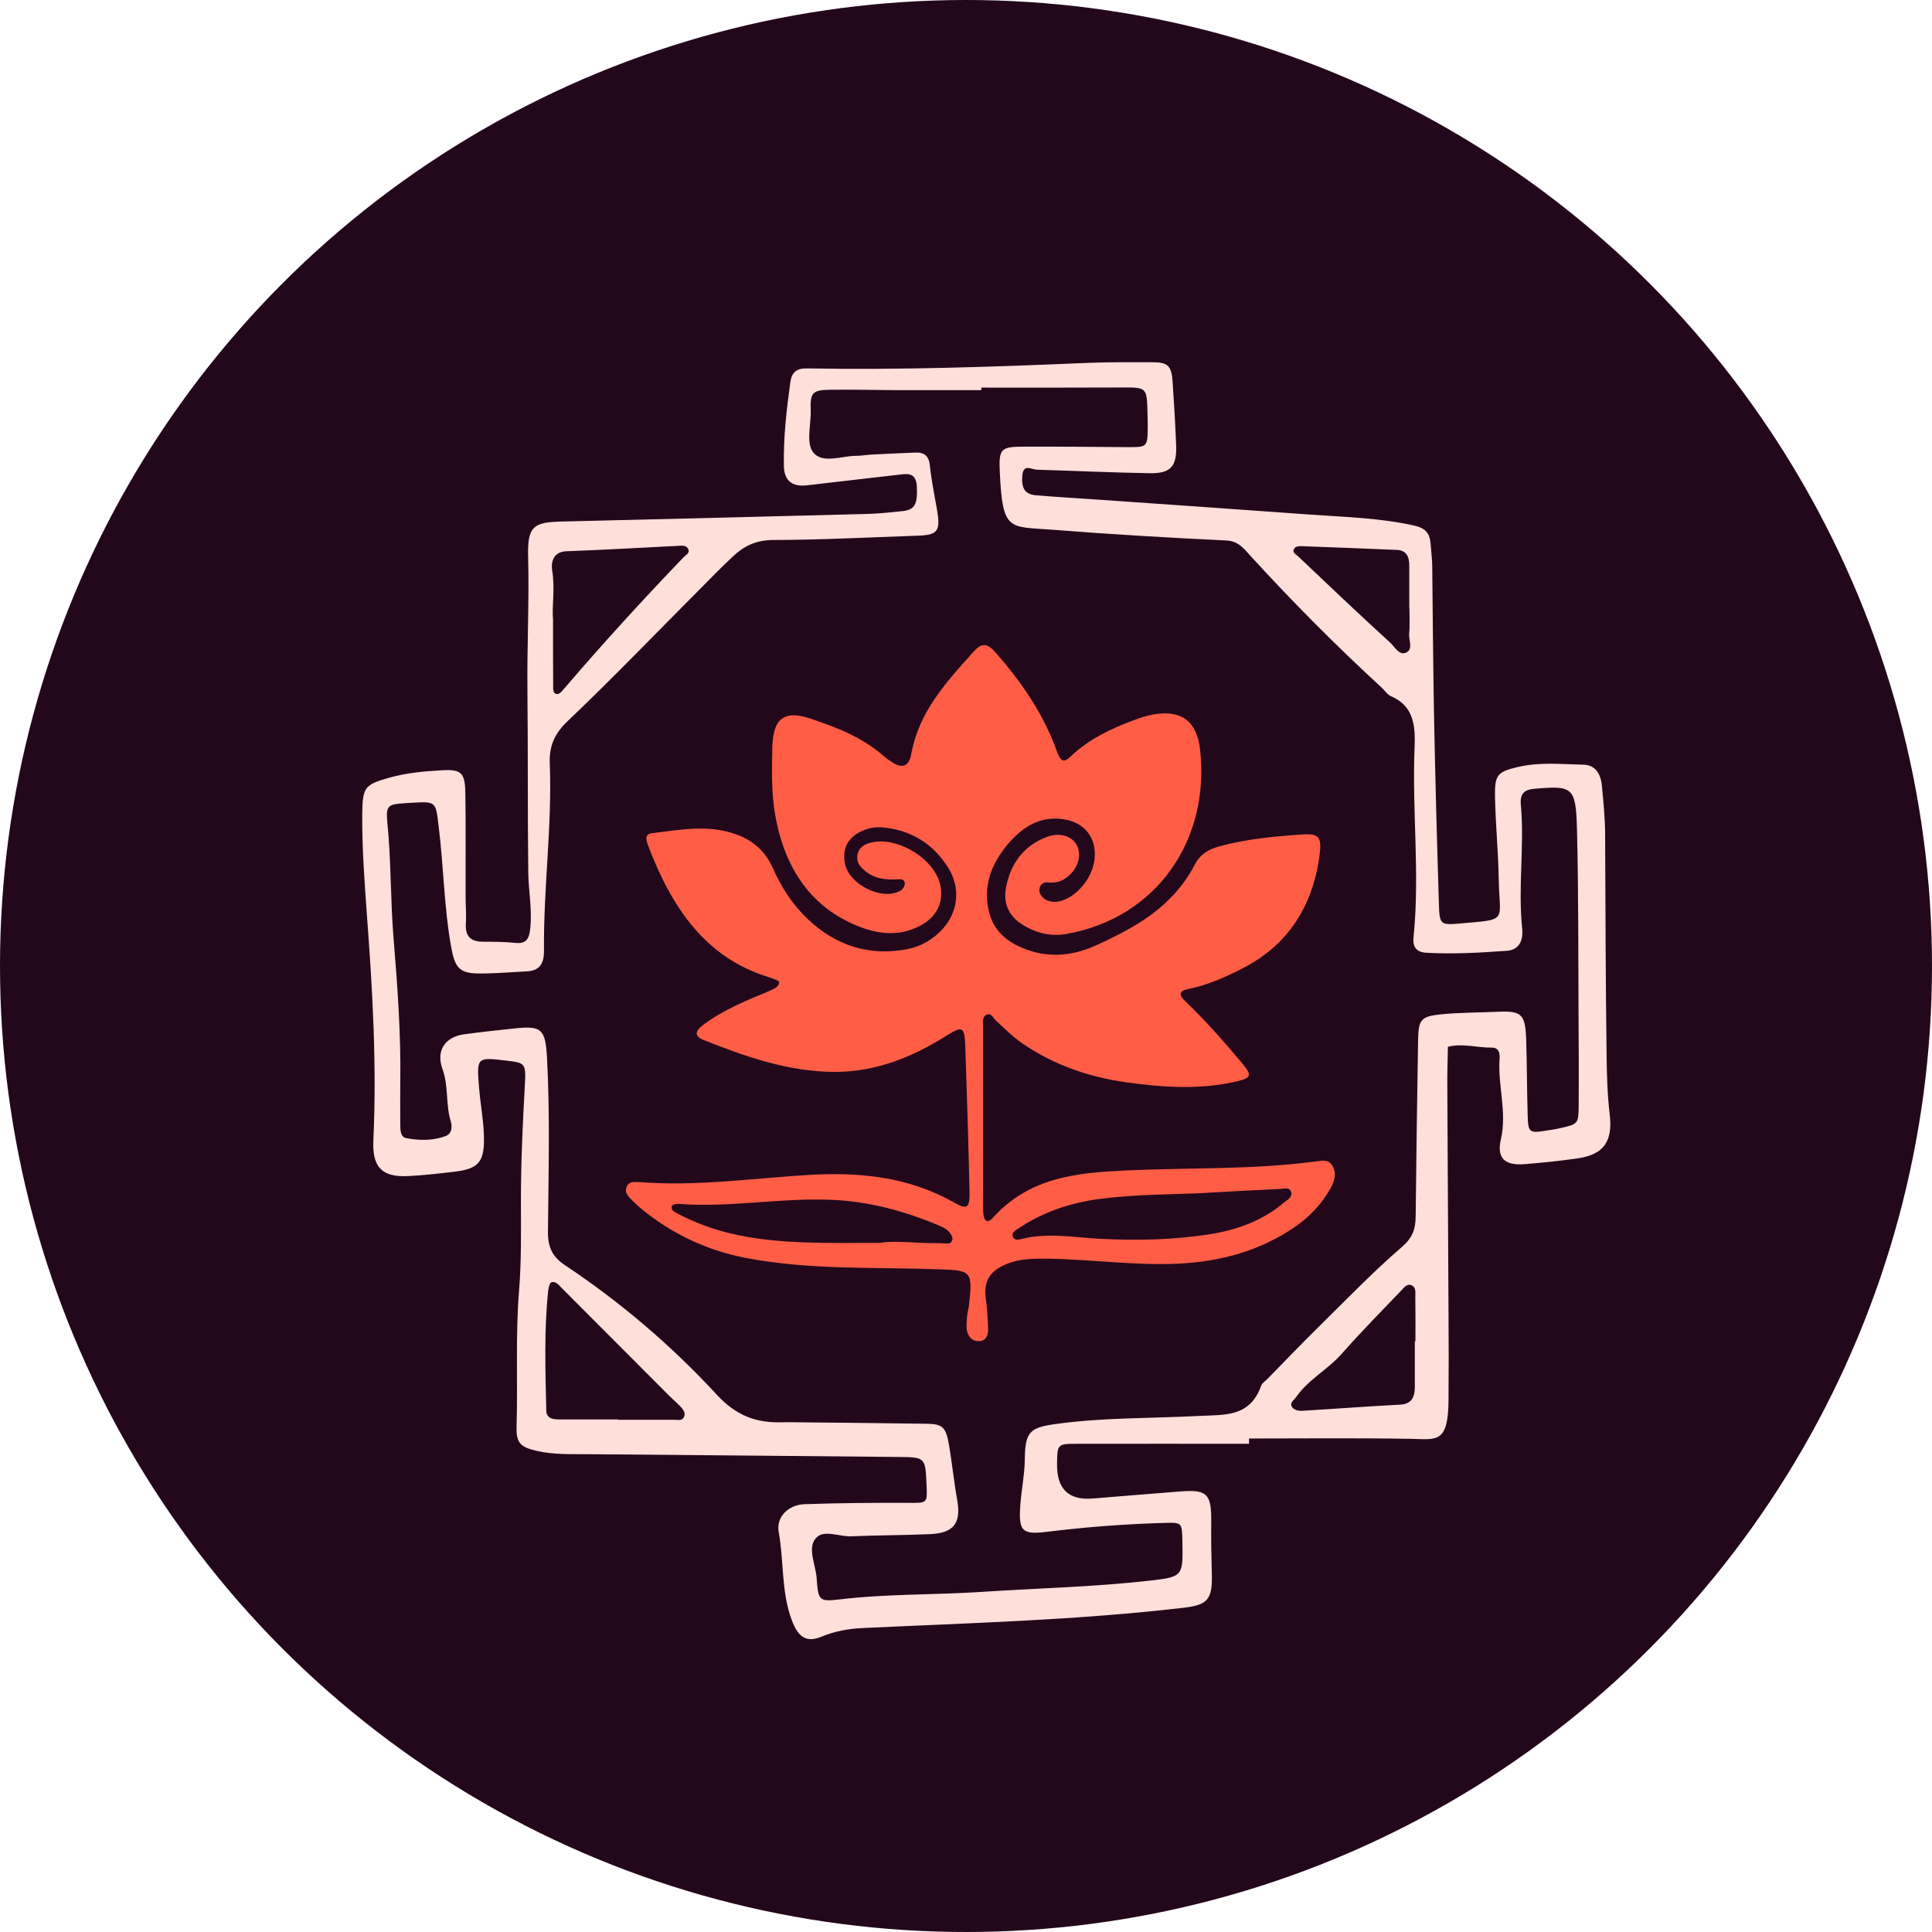 <svg width="16" height="16" viewBox="0 0 16 16" fill="none" xmlns="http://www.w3.org/2000/svg">
<circle cx="8" cy="8" r="8" fill="#23081C"/>
<path d="M10.344 11.957C9.867 11.957 9.391 11.956 8.915 11.957C8.756 11.957 8.756 11.961 8.754 12.126C8.752 12.332 8.851 12.427 9.051 12.41C9.294 12.39 9.538 12.37 9.782 12.351C9.998 12.335 10.033 12.374 10.031 12.602C10.029 12.748 10.032 12.893 10.036 13.039C10.041 13.248 9.998 13.291 9.808 13.314C8.921 13.418 8.029 13.441 7.139 13.483C7.023 13.489 6.912 13.509 6.801 13.555C6.675 13.607 6.608 13.554 6.557 13.417C6.469 13.182 6.493 12.93 6.449 12.688C6.426 12.562 6.53 12.461 6.664 12.457C6.949 12.447 7.235 12.445 7.52 12.446C7.681 12.447 7.681 12.453 7.673 12.29C7.663 12.071 7.663 12.068 7.444 12.066C6.587 12.057 5.731 12.051 4.874 12.043C4.731 12.042 4.588 12.048 4.447 12.016C4.313 11.985 4.274 11.953 4.278 11.817C4.289 11.439 4.268 11.061 4.299 10.683C4.319 10.437 4.314 10.188 4.314 9.941C4.314 9.62 4.329 9.301 4.347 8.981C4.357 8.802 4.347 8.802 4.189 8.783C3.95 8.755 3.947 8.755 3.967 9.002C3.977 9.132 4.002 9.261 4.007 9.391C4.016 9.623 3.968 9.679 3.761 9.704C3.632 9.719 3.503 9.734 3.374 9.74C3.165 9.749 3.081 9.667 3.092 9.443C3.121 8.817 3.085 8.193 3.038 7.57C3.018 7.295 2.998 7.02 3 6.744C3.002 6.521 3.019 6.499 3.218 6.442C3.363 6.401 3.513 6.387 3.662 6.379C3.825 6.37 3.852 6.402 3.854 6.578C3.858 6.862 3.855 7.146 3.856 7.43C3.856 7.503 3.863 7.576 3.858 7.648C3.851 7.767 3.91 7.8 4.007 7.799C4.096 7.799 4.184 7.8 4.272 7.809C4.364 7.817 4.384 7.769 4.392 7.681C4.407 7.528 4.377 7.378 4.375 7.226C4.369 6.726 4.373 6.226 4.368 5.726C4.364 5.357 4.383 4.99 4.374 4.621C4.366 4.357 4.415 4.324 4.659 4.319C5.503 4.299 6.346 4.278 7.189 4.256C7.284 4.253 7.379 4.243 7.473 4.233C7.578 4.222 7.599 4.175 7.593 4.03C7.587 3.92 7.528 3.921 7.454 3.93C7.197 3.96 6.94 3.989 6.684 4.019C6.565 4.033 6.494 3.985 6.492 3.86C6.487 3.628 6.513 3.397 6.545 3.167C6.556 3.082 6.598 3.049 6.685 3.051C7.461 3.065 8.237 3.038 9.013 3.005C9.19 2.998 9.367 3 9.544 3C9.671 3 9.702 3.028 9.711 3.161C9.723 3.334 9.733 3.508 9.74 3.682C9.748 3.861 9.697 3.921 9.526 3.919C9.213 3.914 8.901 3.899 8.588 3.89C8.542 3.889 8.474 3.836 8.466 3.941C8.458 4.046 8.49 4.095 8.581 4.102C8.758 4.117 8.934 4.126 9.111 4.139C9.688 4.179 10.265 4.219 10.842 4.261C11.133 4.282 11.425 4.288 11.713 4.353C11.807 4.374 11.842 4.418 11.848 4.508C11.852 4.566 11.86 4.623 11.861 4.682C11.866 5.097 11.868 5.512 11.876 5.927C11.886 6.442 11.9 6.957 11.916 7.473C11.921 7.658 11.925 7.662 12.09 7.648C12.497 7.613 12.418 7.637 12.412 7.281C12.408 7.056 12.386 6.831 12.381 6.606C12.377 6.419 12.398 6.393 12.566 6.353C12.747 6.309 12.932 6.329 13.115 6.333C13.205 6.335 13.256 6.4 13.266 6.505C13.279 6.643 13.293 6.779 13.293 6.918C13.296 7.522 13.297 8.127 13.305 8.731C13.307 8.897 13.311 9.064 13.331 9.23C13.358 9.454 13.279 9.56 13.072 9.592C12.924 9.614 12.774 9.629 12.625 9.641C12.463 9.654 12.393 9.592 12.43 9.435C12.482 9.206 12.402 8.986 12.419 8.763C12.422 8.715 12.409 8.675 12.353 8.676C12.233 8.677 12.112 8.638 11.991 8.669C11.989 8.778 11.985 8.886 11.986 8.994C11.989 9.62 11.993 10.246 11.996 10.872C11.998 11.113 11.998 11.353 11.996 11.593C11.994 11.956 11.897 11.92 11.692 11.916C11.243 11.908 10.794 11.913 10.344 11.913C10.344 11.928 10.344 11.942 10.344 11.957L10.344 11.957ZM8.127 3.211V3.231C7.889 3.231 7.651 3.231 7.413 3.231C7.229 3.23 7.046 3.225 6.862 3.228C6.729 3.231 6.709 3.255 6.714 3.396C6.718 3.519 6.67 3.678 6.741 3.754C6.821 3.84 6.971 3.775 7.091 3.775C7.132 3.775 7.173 3.767 7.214 3.765C7.336 3.758 7.459 3.753 7.581 3.748C7.652 3.745 7.693 3.773 7.701 3.858C7.714 3.98 7.739 4.101 7.76 4.222C7.79 4.397 7.767 4.431 7.604 4.436C7.203 4.45 6.802 4.471 6.401 4.472C6.267 4.473 6.165 4.518 6.071 4.607C5.979 4.693 5.891 4.783 5.803 4.872C5.437 5.239 5.078 5.613 4.703 5.97C4.594 6.073 4.547 6.175 4.553 6.324C4.573 6.841 4.5 7.355 4.505 7.872C4.506 7.98 4.469 8.038 4.367 8.044C4.232 8.051 4.096 8.063 3.96 8.062C3.804 8.059 3.767 8.014 3.736 7.841C3.677 7.511 3.674 7.175 3.633 6.844C3.608 6.638 3.614 6.637 3.413 6.648C3.392 6.649 3.372 6.651 3.352 6.652C3.212 6.661 3.194 6.671 3.208 6.815C3.24 7.132 3.233 7.451 3.259 7.768C3.292 8.167 3.321 8.566 3.315 8.966C3.314 9.083 3.314 9.199 3.315 9.316C3.315 9.36 3.317 9.416 3.363 9.425C3.471 9.446 3.58 9.448 3.686 9.41C3.746 9.389 3.746 9.33 3.732 9.283C3.69 9.144 3.716 8.997 3.665 8.855C3.607 8.697 3.689 8.586 3.847 8.565C3.988 8.546 4.13 8.531 4.272 8.516C4.485 8.494 4.517 8.524 4.53 8.759C4.556 9.239 4.542 9.72 4.538 10.2C4.537 10.333 4.577 10.411 4.682 10.48C5.139 10.784 5.56 11.143 5.937 11.551C6.099 11.727 6.265 11.784 6.475 11.779C6.488 11.779 6.502 11.778 6.515 11.778C6.903 11.782 7.291 11.785 7.679 11.791C7.81 11.793 7.835 11.824 7.86 11.97C7.885 12.119 7.9 12.271 7.927 12.421C7.962 12.618 7.895 12.696 7.704 12.705C7.487 12.715 7.269 12.713 7.052 12.723C6.951 12.728 6.823 12.664 6.758 12.737C6.683 12.82 6.755 12.957 6.763 13.068C6.776 13.26 6.784 13.265 6.96 13.245C7.345 13.199 7.732 13.209 8.118 13.184C8.587 13.153 9.056 13.143 9.523 13.09C9.798 13.058 9.798 13.055 9.792 12.759C9.788 12.609 9.788 12.608 9.646 12.612C9.319 12.621 8.993 12.646 8.669 12.686C8.459 12.712 8.433 12.679 8.451 12.449C8.461 12.326 8.486 12.206 8.487 12.081C8.49 11.86 8.529 11.823 8.736 11.794C9.135 11.738 9.537 11.747 9.937 11.726C10.14 11.715 10.35 11.739 10.444 11.477C10.453 11.452 10.481 11.436 10.501 11.415C10.638 11.275 10.774 11.133 10.914 10.995C11.144 10.769 11.368 10.535 11.611 10.326C11.699 10.249 11.723 10.179 11.724 10.072C11.729 9.586 11.736 9.099 11.744 8.613C11.747 8.444 11.767 8.417 11.936 8.4C12.091 8.385 12.248 8.386 12.404 8.379C12.6 8.37 12.632 8.398 12.639 8.607C12.646 8.811 12.645 9.015 12.651 9.219C12.655 9.385 12.66 9.387 12.82 9.361C12.853 9.356 12.887 9.351 12.92 9.343C13.071 9.309 13.073 9.308 13.074 9.146C13.076 8.913 13.074 8.68 13.073 8.447C13.07 7.923 13.073 7.399 13.06 6.875C13.051 6.516 13.026 6.505 12.709 6.532C12.623 6.54 12.586 6.571 12.595 6.666C12.626 7.006 12.57 7.348 12.606 7.688C12.617 7.797 12.575 7.867 12.48 7.874C12.256 7.89 12.033 7.903 11.809 7.89C11.729 7.885 11.698 7.84 11.706 7.763C11.76 7.239 11.693 6.714 11.715 6.191C11.723 6.006 11.706 5.846 11.52 5.766C11.49 5.753 11.469 5.719 11.443 5.695C11.067 5.35 10.706 4.986 10.359 4.607C10.304 4.546 10.257 4.481 10.158 4.476C9.677 4.453 9.196 4.425 8.716 4.387C8.355 4.359 8.303 4.405 8.28 3.912C8.27 3.717 8.288 3.7 8.473 3.699C8.764 3.697 9.057 3.702 9.348 3.703C9.502 3.703 9.504 3.701 9.505 3.529C9.505 3.493 9.504 3.456 9.503 3.42C9.498 3.208 9.497 3.208 9.291 3.209C8.904 3.211 8.516 3.21 8.128 3.21L8.127 3.211ZM5.119 11.755C5.119 11.755 5.119 11.757 5.119 11.758C5.276 11.758 5.432 11.758 5.589 11.758C5.615 11.758 5.646 11.768 5.662 11.739C5.684 11.698 5.655 11.671 5.632 11.645C5.603 11.615 5.571 11.588 5.541 11.558C5.244 11.261 4.948 10.963 4.651 10.666C4.627 10.641 4.6 10.607 4.566 10.62C4.55 10.626 4.542 10.669 4.539 10.697C4.505 11.024 4.517 11.353 4.524 11.681C4.525 11.748 4.58 11.755 4.63 11.755C4.793 11.755 4.956 11.755 5.119 11.755V11.755ZM4.58 5.129C4.58 5.347 4.58 5.514 4.581 5.68C4.581 5.706 4.577 5.745 4.614 5.748C4.629 5.749 4.649 5.731 4.661 5.716C4.985 5.337 5.32 4.97 5.664 4.612C5.681 4.594 5.717 4.58 5.698 4.544C5.683 4.515 5.652 4.519 5.626 4.52C5.315 4.535 5.005 4.554 4.693 4.565C4.585 4.568 4.561 4.651 4.573 4.725C4.598 4.878 4.569 5.029 4.58 5.129L4.58 5.129ZM11.717 11.108C11.717 11.108 11.72 11.108 11.722 11.108C11.722 10.985 11.723 10.861 11.721 10.738C11.721 10.703 11.729 10.66 11.689 10.644C11.65 10.628 11.627 10.665 11.604 10.688C11.439 10.861 11.271 11.03 11.113 11.21C10.996 11.343 10.836 11.423 10.733 11.571C10.714 11.598 10.673 11.62 10.705 11.659C10.72 11.677 10.754 11.685 10.778 11.684C11.049 11.668 11.32 11.647 11.591 11.633C11.691 11.629 11.718 11.571 11.717 11.478C11.717 11.355 11.717 11.231 11.717 11.108L11.717 11.108ZM11.672 5.031C11.672 5.031 11.671 5.031 11.671 5.031C11.671 4.915 11.671 4.799 11.671 4.683C11.671 4.608 11.646 4.557 11.567 4.554C11.302 4.543 11.038 4.532 10.774 4.523C10.755 4.522 10.728 4.527 10.72 4.541C10.695 4.575 10.732 4.59 10.749 4.606C11.002 4.846 11.255 5.087 11.512 5.321C11.55 5.355 11.586 5.43 11.644 5.405C11.706 5.377 11.665 5.302 11.67 5.248C11.677 5.177 11.672 5.104 11.672 5.031L11.672 5.031Z" fill="#FFDFDA"/>
<path d="M8.141 9.265C8.141 9.52 8.14 9.774 8.142 10.029C8.142 10.083 8.163 10.152 8.222 10.086C8.528 9.745 8.927 9.712 9.33 9.693C9.853 9.669 10.379 9.688 10.9 9.618C10.947 9.612 11 9.6 11.032 9.65C11.07 9.712 11.055 9.775 11.022 9.835C10.948 9.971 10.844 10.078 10.725 10.16C10.431 10.362 10.105 10.448 9.759 10.465C9.397 10.482 9.039 10.429 8.679 10.424C8.563 10.423 8.447 10.422 8.337 10.468C8.194 10.527 8.141 10.61 8.166 10.771C8.177 10.851 8.18 10.93 8.183 11.009C8.184 11.058 8.166 11.099 8.12 11.106C8.068 11.114 8.024 11.083 8.01 11.029C8 10.989 8.006 10.943 8.009 10.9C8.011 10.871 8.021 10.844 8.024 10.815C8.057 10.529 8.046 10.521 7.783 10.512C7.246 10.492 6.706 10.52 6.174 10.417C5.849 10.354 5.552 10.214 5.291 9.994C5.265 9.971 5.24 9.946 5.216 9.921C5.191 9.894 5.172 9.864 5.192 9.824C5.206 9.795 5.232 9.788 5.26 9.789C5.274 9.79 5.287 9.789 5.301 9.79C5.772 9.827 6.238 9.757 6.706 9.73C7.117 9.706 7.522 9.745 7.896 9.956C8.011 10.022 8.033 10.007 8.029 9.861C8.02 9.462 8.008 9.064 7.994 8.665C7.988 8.503 7.972 8.494 7.844 8.574C7.558 8.754 7.257 8.876 6.92 8.877C6.538 8.878 6.183 8.754 5.832 8.615C5.748 8.582 5.75 8.541 5.832 8.481C5.956 8.39 6.093 8.325 6.232 8.265C6.276 8.246 6.322 8.23 6.365 8.209C6.4 8.191 6.449 8.182 6.453 8.133C6.454 8.122 6.397 8.102 6.365 8.092C5.837 7.93 5.558 7.508 5.365 6.996C5.349 6.952 5.339 6.907 5.401 6.9C5.637 6.872 5.871 6.824 6.108 6.914C6.246 6.967 6.34 7.054 6.402 7.193C6.473 7.353 6.567 7.496 6.691 7.613C6.926 7.834 7.198 7.918 7.506 7.862C7.623 7.84 7.725 7.784 7.808 7.692C7.935 7.55 7.956 7.354 7.855 7.19C7.727 6.983 7.54 6.874 7.31 6.852C7.234 6.845 7.16 6.864 7.094 6.906C7.009 6.962 6.977 7.046 6.997 7.15C7.032 7.33 7.315 7.466 7.462 7.373C7.477 7.364 7.491 7.34 7.493 7.323C7.496 7.281 7.462 7.28 7.437 7.282C7.339 7.288 7.246 7.28 7.165 7.213C7.126 7.181 7.092 7.143 7.1 7.086C7.11 7.02 7.156 6.992 7.214 6.978C7.411 6.927 7.7 7.085 7.774 7.287C7.827 7.431 7.778 7.576 7.639 7.656C7.48 7.749 7.308 7.744 7.143 7.684C6.721 7.531 6.495 7.192 6.418 6.739C6.388 6.562 6.392 6.376 6.396 6.195C6.401 5.999 6.454 5.865 6.708 5.95C6.924 6.023 7.134 6.101 7.313 6.257C7.339 6.28 7.368 6.3 7.397 6.318C7.474 6.364 7.527 6.347 7.546 6.248C7.61 5.891 7.838 5.648 8.06 5.4C8.125 5.326 8.171 5.321 8.241 5.4C8.458 5.645 8.642 5.912 8.755 6.228C8.784 6.307 8.811 6.319 8.865 6.266C9.015 6.123 9.193 6.038 9.38 5.968C9.439 5.946 9.495 5.926 9.556 5.916C9.785 5.878 9.913 5.972 9.939 6.213C10.021 6.968 9.569 7.604 8.834 7.734C8.703 7.758 8.576 7.728 8.461 7.653C8.358 7.587 8.308 7.486 8.33 7.358C8.367 7.149 8.481 7.002 8.67 6.931C8.788 6.886 8.901 6.932 8.929 7.027C8.958 7.125 8.898 7.239 8.794 7.291C8.755 7.31 8.716 7.311 8.675 7.308C8.645 7.305 8.621 7.319 8.611 7.349C8.599 7.39 8.62 7.42 8.648 7.443C8.663 7.455 8.684 7.462 8.704 7.466C8.845 7.491 9.029 7.323 9.061 7.139C9.092 6.964 9.001 6.824 8.832 6.789C8.62 6.745 8.461 6.849 8.33 7.011C8.199 7.175 8.134 7.364 8.198 7.578C8.241 7.72 8.348 7.802 8.473 7.853C8.673 7.935 8.875 7.92 9.07 7.832C9.4 7.683 9.714 7.511 9.897 7.156C9.939 7.075 10.009 7.034 10.092 7.011C10.318 6.948 10.549 6.927 10.78 6.911C10.924 6.901 10.949 6.929 10.927 7.09C10.869 7.516 10.658 7.83 10.295 8.017C10.148 8.093 9.997 8.16 9.835 8.192C9.754 8.207 9.771 8.25 9.816 8.292C9.984 8.452 10.138 8.628 10.288 8.807C10.37 8.905 10.364 8.928 10.24 8.956C9.936 9.026 9.631 9.006 9.326 8.963C9.02 8.92 8.732 8.822 8.468 8.642C8.386 8.586 8.319 8.517 8.247 8.451C8.224 8.429 8.207 8.382 8.167 8.405C8.132 8.424 8.141 8.468 8.141 8.502C8.14 8.757 8.141 9.011 8.141 9.265C8.141 9.265 8.142 9.265 8.143 9.265H8.141ZM9.996 9.879C9.698 9.893 9.398 9.89 9.101 9.93C8.863 9.962 8.636 10.037 8.432 10.175C8.411 10.189 8.377 10.205 8.387 10.239C8.397 10.272 8.431 10.269 8.455 10.262C8.672 10.206 8.889 10.247 9.105 10.259C9.412 10.275 9.717 10.269 10.021 10.221C10.245 10.185 10.457 10.11 10.637 9.956C10.662 9.936 10.703 9.916 10.694 9.876C10.683 9.83 10.639 9.844 10.607 9.846C10.403 9.855 10.2 9.867 9.996 9.878L9.996 9.879ZM7.288 10.293C7.421 10.27 7.597 10.299 7.773 10.295C7.794 10.294 7.814 10.298 7.835 10.298C7.854 10.298 7.875 10.3 7.884 10.274C7.894 10.251 7.882 10.233 7.87 10.215C7.845 10.178 7.807 10.162 7.769 10.146C7.482 10.026 7.188 9.948 6.879 9.936C6.457 9.919 6.039 10.003 5.617 9.97C5.599 9.969 5.566 9.977 5.564 9.988C5.555 10.022 5.584 10.036 5.609 10.049C5.768 10.133 5.934 10.192 6.109 10.228C6.485 10.306 6.865 10.293 7.288 10.293Z" fill="#FF5D46"/>
</svg>
